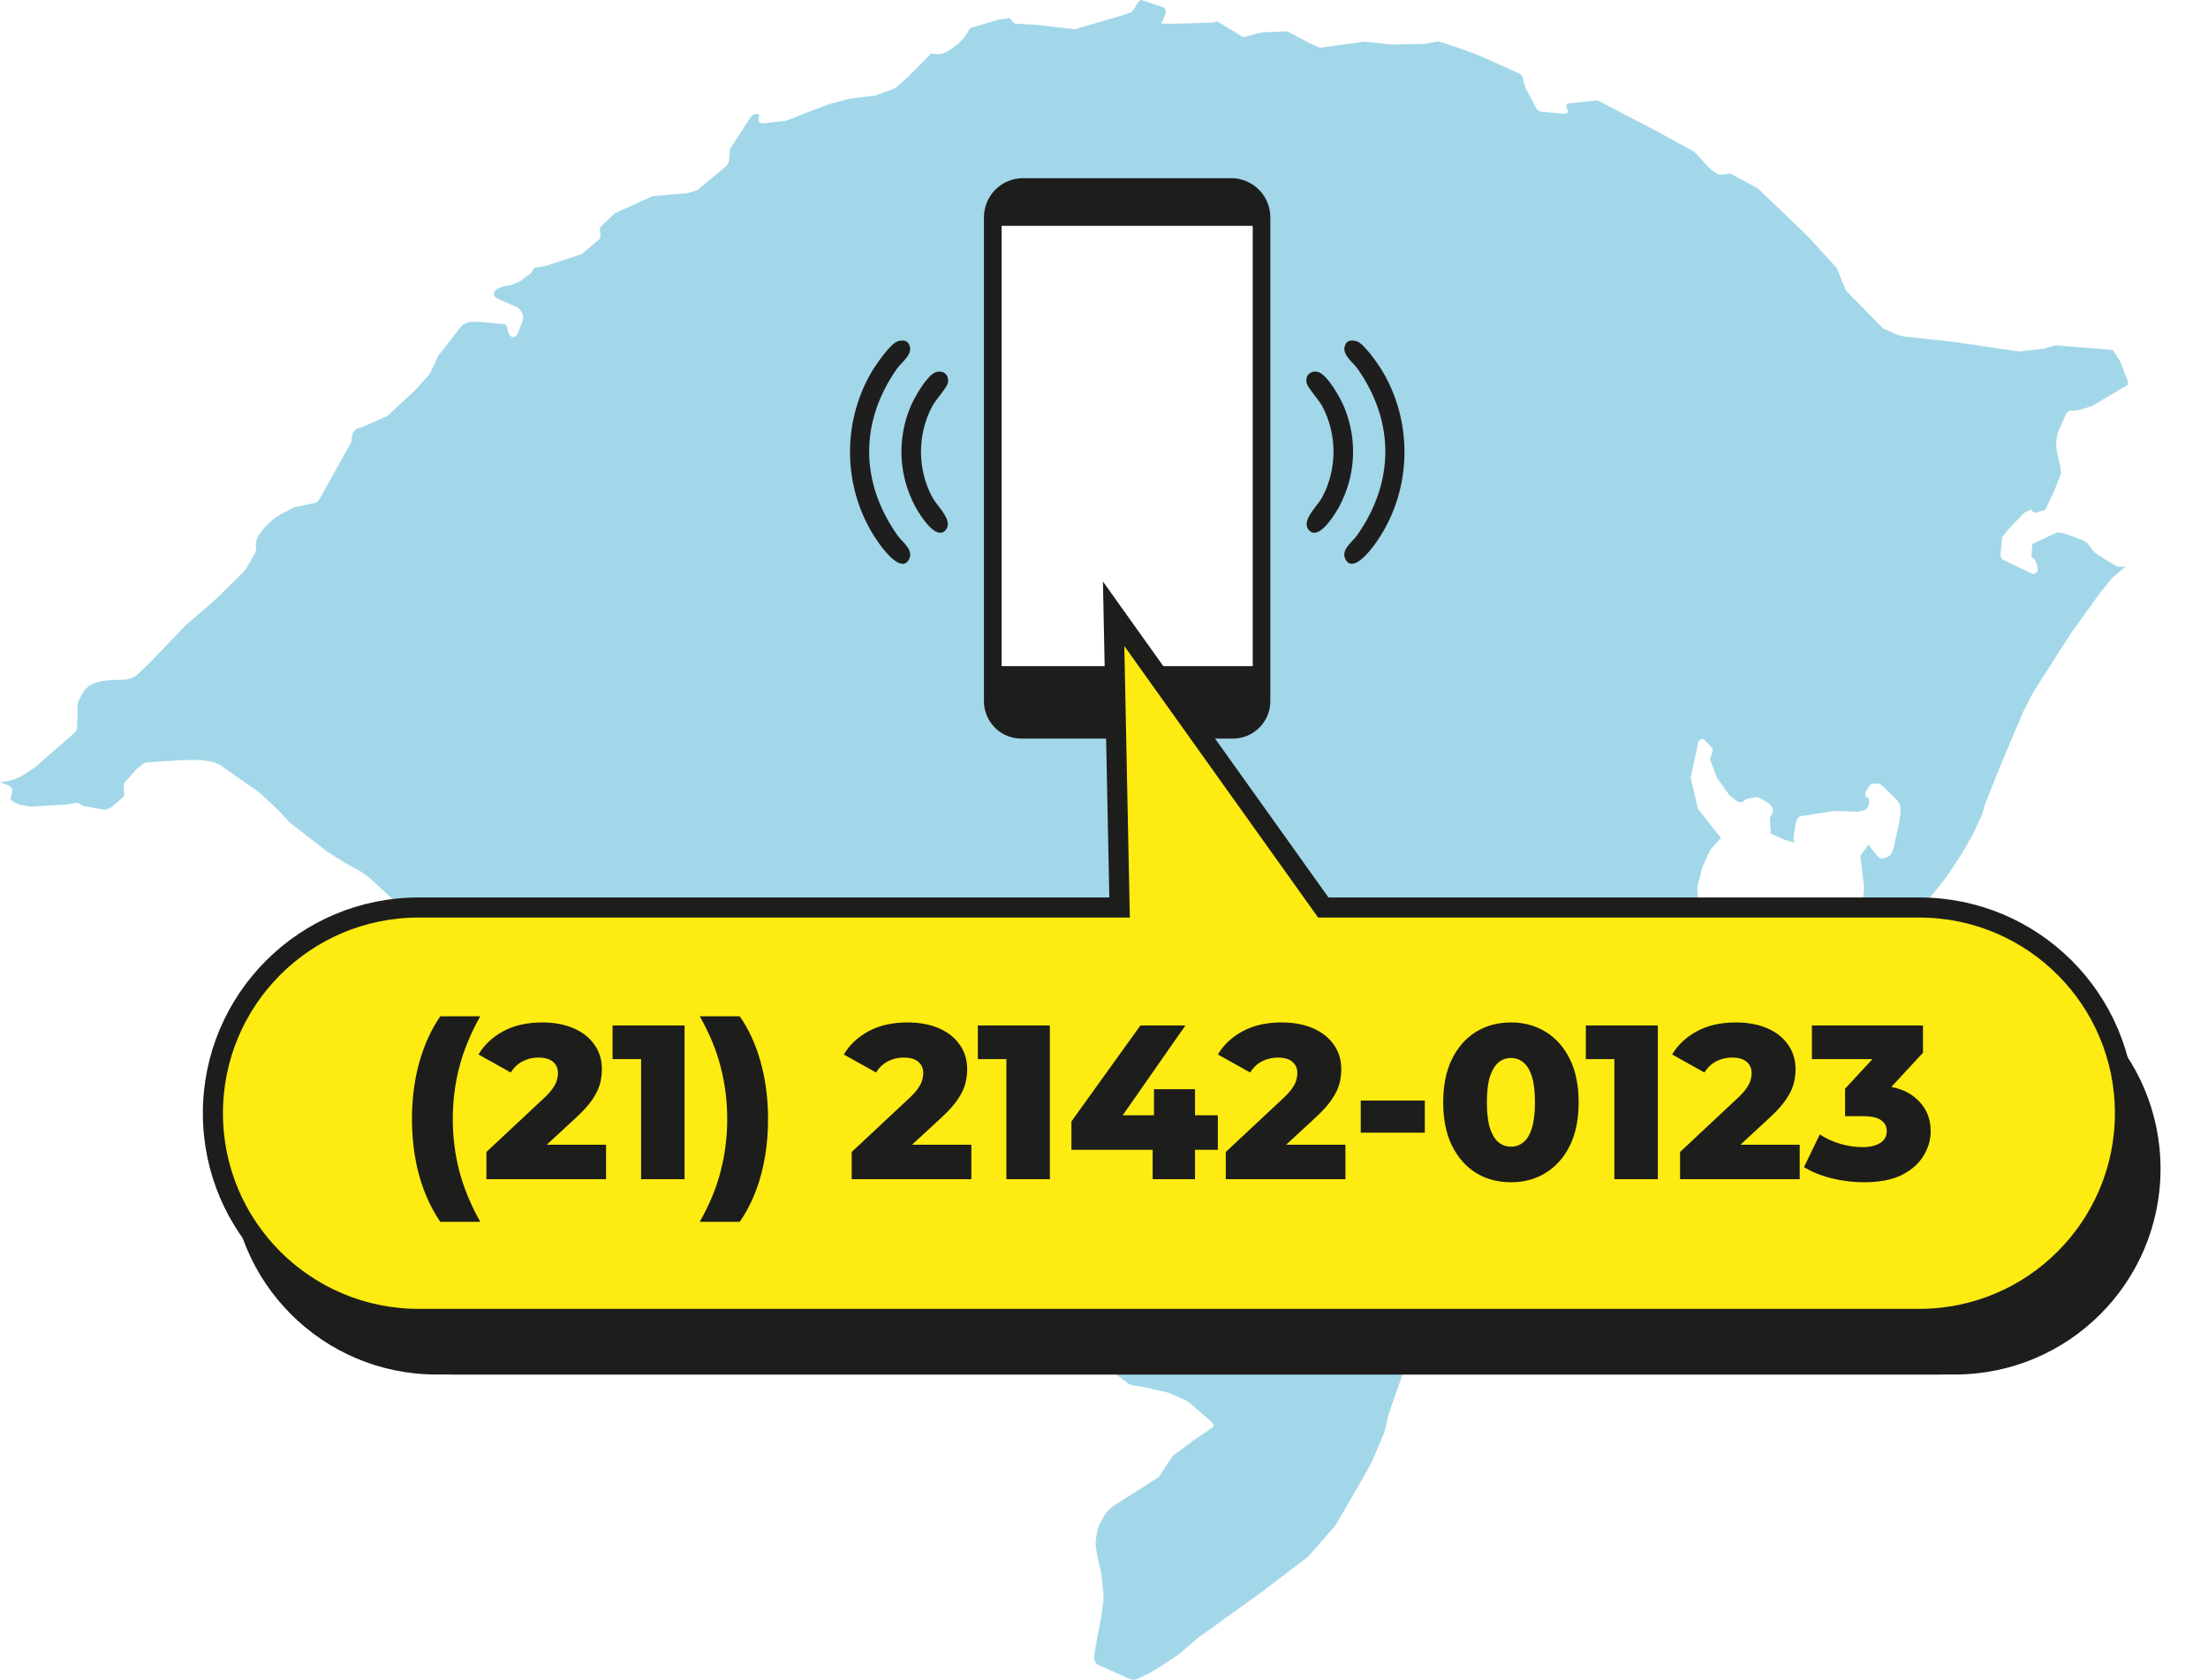 <svg width="351" height="267" viewBox="0 0 351 267" fill="none" xmlns="http://www.w3.org/2000/svg">
<path d="M192.722 226.925L192.853 226.757L192.949 226.59L192.853 226.339L192.722 226.148L192.363 225.813L190.055 223.792L188.907 222.823L188.44 222.572L185.75 221.376L181.911 220.491L181.014 220.323L180.368 220.24L179.806 220.132L179.375 219.941L174.616 216.293L173.946 215.743L173.276 215.133L172.69 214.523L170.262 212.072L169.987 211.737L169.808 211.342L169.473 210.015L169.377 209.572L169.712 208.412L169.617 207.934L168.469 205.578L165.108 201.165L159.679 196.74L159.583 196.298L159.248 195.987L158.1 195.269L157.669 195.018L157.239 194.827L151.403 192.387L151.2 192.303L150.841 192.255L150.566 192.339L149.92 192.65L146.978 192.758L141.776 189.457L139.157 187.436L138.87 187.101L137.817 186.025L137.482 185.69L136.298 184.972L135.15 184.494L134.206 184.135L134.158 181.349L133.978 180.715L133.883 180.464L133.775 180.272L133.667 180.105L129.027 175.847L128.848 175.716L128.381 175.524L128.094 175.501L124.196 174.867L123.55 174.783L122.88 174.735L121.732 174.843L119.831 174.675L119.269 174.508L118.754 174.34L118.013 174.065L117.044 173.515L114.999 172.128L113.767 171.159L112.284 169.88L108.9 169.963L108.721 170.131L108.517 170.215L108.242 170.262H107.955L107.668 170.215L107.381 170.131L106.951 169.94L101.82 167.273L101.234 166.914L100.899 166.603L100.517 166.077L97.288 161.018L97.335 160.767L97.288 160.288L97.192 160.037L97.084 159.846L96.439 159.009L96.163 158.674L93.269 155.529L89.012 152.551L86.632 150.96L86.357 150.853L86.07 150.805L84.838 150.757L84.372 150.924L84.192 151.092L84.085 151.259L83.905 151.702L83.858 151.977L82.53 155.003L78.787 157.705L75.845 159.726L75.462 159.978L75.187 160.025L73.19 160.217L72.341 160.3L69.112 160.277L68.167 160.193L68.059 159.667L68.335 155.577L68.43 154.548L68.526 153.986L68.657 153.544L69.22 152.874L69.399 152.479L69.674 151.726L69.722 151.2L69.674 150.733L69.112 149.573L68.598 148.903L63.706 144.096L58.588 139.396L57.26 138.475L55.179 137.363L52.082 135.413L46.808 131.335L46.138 130.809L45.242 129.888L44.392 128.92L41.546 126.253L41.163 125.918L34.909 121.553L34.012 121.158L31.931 120.799L28.834 120.823L23.177 121.182L22.746 121.433L21.718 122.234L21.431 122.569L19.972 124.208L19.697 124.566L19.673 125.093L19.697 125.571L19.745 126.324L19.565 126.719L17.903 128.142L17.52 128.417L17.137 128.609L16.575 128.716L13.191 128.106L12.808 127.831L12.378 127.64L12.043 127.616L10.763 127.867L4.975 128.202L4.616 128.178L3.671 128.011L3.396 127.987L2.93 127.819L2.26 127.508L1.878 127.257L1.698 127.09L1.794 126.336L1.901 126.145L1.949 125.619L1.901 125.368L1.794 125.176L1.435 124.901L1.232 124.794L0 124.351L1.1 124.184L2.332 123.849L3.181 123.49L4.891 122.414L5.453 122.055L11.289 116.972L11.959 116.363L12.234 116.004V115.729L12.342 113.421L12.294 112.261L12.342 111.985L12.45 111.507L13.036 110.311L13.418 109.761L13.705 109.426L14.195 108.984L14.578 108.792L15.224 108.517L16.169 108.242L17.58 108.111L20.008 108.027L21.192 107.668L21.574 107.417L21.933 107.142L22.399 106.7L22.866 106.257L23.966 105.181L29.623 99.285L33.88 95.637L38.772 90.854L38.879 90.686L39.154 90.328L40.613 87.792L40.709 87.314V87.039L40.661 86.321L40.709 86.046L41.044 85.161L41.319 84.802L41.989 83.917L43.22 82.721L43.579 82.446L44.297 81.92L45.911 81.083L46.724 80.641L50.288 79.887L50.623 79.552L51.09 78.799L55.849 70.248L55.945 69.447L56.053 68.968L56.148 68.717L56.423 68.359L56.782 68.107L57.296 68L61.554 66.134L65.967 62.044L68.299 59.461L69.662 56.567L73.274 51.927L73.405 51.759L73.764 51.508L74.195 51.317L74.47 51.233L75.032 51.149H75.977L80.15 51.508L80.353 51.616L80.629 51.951L80.724 52.393V52.644L80.999 53.254L81.286 53.529L81.561 53.613L81.837 53.529L82.016 53.422L82.291 53.063L82.47 52.62L83.116 50.874L83.164 50.324L83.068 49.882L82.973 49.69L82.614 49.164L82.434 48.997L82.052 48.745L80.904 48.267L78.906 47.382L78.727 47.215L78.596 47.047L78.5 46.856V46.605L78.703 46.21L78.883 46.043L79.265 45.792L79.935 45.54L81.262 45.289L82.59 44.763L84.36 43.46L84.491 43.292L84.766 42.933L84.862 42.575L86.728 42.264L92.468 40.398L95.267 38.042L95.374 37.875L95.47 37.348L95.362 36.679V36.428L95.41 36.176L95.685 35.842L97.73 33.892L98.161 33.701L103.746 31.177L104.308 31.13L108.864 30.735H109.139L110.802 30.257L115.466 26.394L115.8 25.844L115.908 25.365L116.016 23.727L119.293 18.668L119.58 18.333L119.759 18.226L119.962 18.142L120.237 18.094L120.524 18.142L120.704 18.25V18.501L120.608 18.692L120.56 18.967L120.608 19.218L120.704 19.41L120.907 19.517L121.182 19.601L121.744 19.553L124.925 19.194L125.2 19.111L127.628 18.142L131.802 16.552L135.162 15.666L139.109 15.188L142.111 14.112L142.29 14.004L142.649 13.729L144.395 12.174L148.054 8.479L148.329 8.563L149.31 8.611L149.824 8.503L150.494 8.252L151.391 7.642L152.24 7.008L152.419 6.877L153.161 6.075L153.448 5.74L154.118 4.628L154.249 4.461L158.71 3.121L160.48 2.87L161.293 3.755L164.45 3.923L170.908 4.64L177.833 2.619L179.698 2.009L179.901 1.901L180.189 1.567L180.523 1.04L180.619 0.849L180.727 0.658L180.93 0.323L181.265 0.048L181.444 0L181.719 0.084L184.661 1.076L184.936 1.16L185.116 1.268L185.223 1.435L185.319 1.626V1.878L185.295 2.129L184.781 3.408L184.578 3.767H186.957L192.746 3.6L193.511 3.408L197.206 5.633L197.386 5.8L197.661 5.884L198.175 5.776L200.639 5.142L204.633 4.975L208.293 6.924L209.859 7.594L212.371 7.235L216.927 6.625L221.137 7.068L226.494 6.984L228.36 6.625H228.647L228.922 6.649L229.197 6.733L232.51 7.845L234.914 8.73L235.117 8.814L241.527 11.696L241.886 11.971L241.993 12.139L242.089 12.33V12.605L242.472 13.909L244.313 17.377L244.672 17.652L244.852 17.759L248.643 18.07L248.93 18.046L249.133 17.939L249.312 17.807L249.265 17.556L249.157 17.389L248.978 16.994L249.085 16.552L249.265 16.444L253.845 15.966L254.311 16.133L255.77 16.886L263.592 20.976L269.332 24.122L271.76 26.729L271.939 26.896L272.992 27.65L273.267 27.733L273.554 27.781L274.941 27.59L275.216 27.674L279.258 29.838L279.437 29.946L285.979 36.2L287.641 37.839L292.019 42.646L292.198 43.041L292.664 44.285L293.43 46.114L293.537 46.282L299.326 52.178L299.529 52.285L301.61 53.206L302.638 53.481L310.424 54.319L320.96 55.873L325.086 55.395L325.289 55.287L326.569 54.952L326.856 54.904L335.777 55.622L335.956 55.754L336.985 57.344L337.451 58.504L338.3 60.729L338.193 61.207L332.704 64.46L332.5 64.567L332.225 64.651L330.515 65.177L329.367 65.285L329.092 65.237L328.709 65.488L328.434 65.823L328.327 66.014L327.178 68.622L326.999 69.291L326.903 70.045L326.856 70.571L326.903 71.324L327.178 72.748L327.561 74.338L327.609 74.816V75.367L327.43 75.809L326.533 78.081L325.169 80.975L324.966 81.083L323.555 81.525L323.124 81.358L322.921 80.963L321.821 81.49L319.692 83.654L318.305 85.317L318.03 87.924V88.45L318.125 88.641L318.412 88.976L322.921 91.141L323.196 91.224L323.483 91.201L323.818 90.925L323.914 90.734V90.184L323.734 89.55L323.447 88.94L323.112 88.665L322.933 88.558L323.064 86.477L326.963 84.647L327.25 84.623L327.812 84.707L328.327 84.874L329.068 85.125L329.786 85.376L331.197 85.927L331.783 86.285L332.07 86.62L332.165 86.811L332.811 87.649L333.481 88.199L336.662 90.112L337.894 90.064L335.765 91.87L334.282 93.7L333.852 94.226L329.343 100.481L327.477 103.363L323.399 109.761L322.837 110.73L322.55 111.34L321.737 112.894L321.558 113.289L317.814 122.175L315.578 127.784L315.303 128.704L315.016 129.589L314.275 131.228L313.987 131.838L313.605 132.639L311.895 135.665L309.383 139.444L307.386 141.979L306.956 142.457L304.827 145.16L298.189 153.687L297.807 154.213L297.376 154.967L297.281 155.218L296.384 156.725L296.109 157.083L294.542 158.889L293.083 160.48L288.873 164.701L285.931 167.584L280.574 172.666L279.593 173.551L276.615 175.859L272.358 179.052L261.774 186.634L256.081 189.529L255.137 189.887L253.654 190.33L253.187 190.497L252.541 190.832L246.801 193.643L246.155 193.977L245.007 194.695L243.775 195.592L243.596 195.759L243.321 196.118L241.958 197.78L240.606 199.503L236.767 204.011L236.66 204.179H236.385L236.253 204.011L236.074 203.617L235.978 203.365L236.026 202.612L236.456 201.811L236.839 201.261L237.222 200.734L237.604 200.172L237.7 199.981L237.879 199.263L238.848 195.269V195.018L238.669 194.575L238.561 194.408L237.281 192.985L236.253 191.873L235.583 191.263L235.404 190.868V190.593L235.679 190.234L235.787 190.067L236.253 189.875L237.066 189.708H237.425L238.37 189.816L239.47 190.067L240.032 190.174L240.498 190.342L240.929 190.533L241.312 190.784L241.778 191.227L242.065 191.562L242.173 191.729L242.352 191.897L242.555 192.004L243.297 192.279L243.572 192.303L244.218 192.279L245.067 192.112L245.832 191.92L252.517 188.943L254.036 187.95L254.778 187.424L259.442 182.556L262.599 179.304L264.309 177.557L264.357 177.725L264.536 177.892L265.302 178.167L265.577 178.251L266.223 178.335L267.167 178.251L267.729 178.167L268.495 177.976L268.961 177.809L270.887 176.565L271.652 176.039L272.465 175.285L274.032 173.479L274.307 173.121L274.486 172.678L275.252 169.928L275.682 168.265L275.778 167.799L275.826 167.237L275.646 165.287L275.551 164.534L275.455 164.283L275.072 163.482L275.025 163.23L275.072 162.704L275.347 160.623L275.479 160.145L275.587 159.978L276.053 159.786L279.904 159.954L281.949 160.504L281.901 160.755L282.236 162.31L282.284 162.561L282.487 162.692L283.3 162.525L283.408 162.357L283.587 161.963L282.774 158.985L282.822 158.734L284.185 154.285L285.513 153.029L287.821 152.144L292.078 150.123L292.282 149.992L293.047 149.525L293.717 148.999L294.076 148.664L294.506 148.198L294.937 147.444L295.212 146.811L295.415 146.177L295.546 145.71L296.216 142.326L296.324 141.046L295.738 135.987L297.101 134.206L297.281 134.648L297.556 134.983L298.656 136.286L299.122 136.454L299.409 136.406L299.684 136.358L300.33 136.083L300.617 135.748L300.725 135.557L300.82 135.366L301 134.839L301.849 131.108L302.124 129.362V128.561L302.016 127.843L301.658 127.281L299.349 124.997L298.991 124.722L298.524 124.555H297.879L297.603 124.602L297.4 124.71L297.221 124.818L297.113 124.985L296.551 125.954V126.671L296.826 126.695L297.005 126.863L297.101 127.054L297.149 127.305V127.58L296.946 128.214L296.838 128.405L296.73 128.573L296.551 128.68L296.348 128.788L296.073 128.872L295.511 128.979L295.224 129.027L291.66 128.896L286.302 129.733L286.027 129.817L285.74 130.151L285.632 130.343L285.537 130.594L285.441 131.06L285.154 132.782L285.13 133.309L285.154 133.56L285.357 133.954L283.743 133.512L281.518 132.519L281.339 129.984L281.77 129.231L281.865 128.979V128.788L281.817 128.537L281.722 128.346L281.339 127.819L279.856 126.899L279.653 126.791L279.378 126.707H279.091L277.727 126.982L277.452 127.066L277.165 127.377L276.962 127.485L276.687 127.532L276.22 127.425L274.941 126.432L272.944 123.646L271.796 120.62L271.903 120.429L272.083 119.986L272.262 119.269V118.994L270.935 117.57L270.731 117.463L270.444 117.511L270.241 117.618L270.062 117.786L269.966 117.977L268.782 123.562L268.806 123.813L269.906 128.537L270.002 128.728L270.181 128.896L273.589 133.237L273.255 133.512L271.843 135.15L270.815 137.399L270.636 137.793L269.918 140.58L269.81 141.046L269.918 142.792V143.127L270.014 143.402L270.109 143.653L270.217 144.18L270.863 147.564L270.815 148.114L270.707 148.832L270.612 149.083L270.504 149.25L270.325 149.358L270.05 149.274L269.069 148.664L268.961 148.497L269.009 148.305L269.189 148.198H269.523L269.798 148.15L269.978 147.983L269.882 147.229L269.703 146.308L268.603 143.641L268.495 143.45L268.387 143.366L268.28 143.342H268.1L267.251 142.673L266.402 143.067L265.971 143.546L265.792 143.988L265.744 144.239L265.696 147.133L262.754 152.91L262.396 153.185L262.109 153.496L261.822 154.381L261.547 155.577L261.642 158.196L261.69 158.722L261.798 159.164L262.073 159.499L262.539 159.942L260.387 161.245L257.875 162.238L256.416 162.405L256.141 162.489L255.758 162.74L255.471 163.075L254.909 164.044L254.55 164.881L254.216 166.041V166.316L243.165 169.617L242.89 169.664L241.144 170.741L241.037 170.908L239.936 173.264L239.661 173.898L239.566 174.699L239.291 179.28L237.724 182.616L237.616 182.784L236.767 184.111L236.492 184.422L236.109 184.697L235.44 184.948L234.16 185.307L232.677 185.75L231.266 186.276L230.836 186.467L230.477 186.718L230.297 186.826L230.01 187.161L229.903 187.639V190.94L231.23 192.77L231.996 194.958L231.72 195.042L229.675 195.879L229.245 196.07L229.137 196.262L229.03 196.74L228.599 199.526L229.448 200.77L229.628 200.878L229.903 200.962H230.238L230.752 200.794L231.649 200.459L234.244 201.356L235.189 201.835L235.655 203.64V203.915L235.476 204.083L232.881 205.327L230.034 207.192L229.675 207.467L229.245 207.946L228.575 208.831L227.989 209.799L223.528 217.082L223.325 217.441L223.229 217.692L221.232 223.385L220.563 225.406L220.455 226.16L220.276 226.877L220.001 227.798L218.135 232.247L217.286 233.837L212.622 241.922L212.263 242.472L211.988 242.831L208.245 247.088L207.778 247.566L200.519 253.091L198.857 254.287L190.449 260.339L187.508 262.862L186.945 263.257L186.383 263.651L185.235 264.405L183.669 265.397L183.286 265.649L180.775 266.892L180.26 267L179.973 266.976L179.411 266.809L174.771 264.728L174.568 264.62L174.388 264.513L174.101 264.178L173.898 263.544L174.173 261.714L174.448 260.243L174.831 258.246L175.106 256.691L175.237 255.663L175.417 254.383V253.582L175.082 250.114L174.879 249.217L174.699 248.547L174.496 247.626L174.293 246.43L174.185 245.713V244.959L174.364 243.656L174.544 242.902L174.639 242.651L174.687 242.46L175.022 241.85L175.381 241.24L175.716 240.63L176.146 240.152L176.613 239.673L177.175 239.279L178.323 238.525L184.195 234.794L186.431 231.41L189.612 229.042L192.781 226.877L192.722 226.925Z" fill="#A2D7E9"/>
<path d="M162.644 28.451H195.723C199.084 28.451 201.811 31.177 201.811 34.538V111.459C201.811 114.664 199.204 117.271 195.999 117.271H162.357C159.152 117.271 156.545 114.664 156.545 111.459V34.538C156.545 31.177 159.272 28.451 162.632 28.451H162.644Z" fill="#1D1D1B" stroke="#1E1E1E" stroke-width="0.263" stroke-miterlimit="10"/>
<path d="M142.792 54.211C143.689 54.008 144.383 54.115 144.634 55.06C145.005 56.459 143.235 57.667 142.553 58.648C136.645 67.115 136.729 76.694 142.673 85.101C143.414 86.154 145.304 87.397 144.502 88.916C143.342 91.105 140.64 87.601 139.898 86.596C134.05 78.608 133.548 67.665 138.547 59.138C139.205 58.026 141.608 54.486 142.78 54.223L142.792 54.211Z" fill="#1E1E1E"/>
<path d="M148.975 59.102C150.123 58.887 150.877 59.688 150.697 60.812C150.578 61.566 148.724 63.587 148.222 64.52C145.806 69.028 145.794 74.625 148.246 79.11C148.987 80.461 151.51 82.698 150.41 84.157C148.844 86.225 146.105 81.633 145.519 80.557C142.888 75.654 142.577 69.973 144.67 64.807C145.256 63.36 147.432 59.389 148.975 59.09V59.102Z" fill="#1E1E1E"/>
<path d="M199.144 35.901H159.224V105.886H199.144V35.901Z" fill="white"/>
<path d="M215.6 54.211C214.703 54.008 214.009 54.115 213.758 55.06C213.387 56.459 215.157 57.667 215.839 58.648C221.747 67.115 221.663 76.694 215.719 85.101C214.978 86.154 213.088 87.397 213.889 88.916C215.049 91.105 217.752 87.601 218.494 86.596C224.342 78.608 224.844 67.665 219.845 59.138C219.187 58.026 216.784 54.486 215.612 54.223L215.6 54.211Z" fill="#1E1E1E"/>
<path d="M209.417 59.102C208.269 58.887 207.515 59.688 207.695 60.812C207.814 61.566 209.668 63.587 210.17 64.52C212.586 69.028 212.598 74.625 210.146 79.11C209.405 80.461 206.881 82.698 207.982 84.157C209.548 86.225 212.287 81.633 212.873 80.557C215.504 75.654 215.815 69.973 213.722 64.807C213.136 63.36 210.959 59.389 209.417 59.09V59.102Z" fill="#1E1E1E"/>
<g filter="url(#filter0_d_34_2)">
<path d="M307.936 153.089H69.375C51.317 153.089 36.679 167.727 36.679 185.785C36.679 203.844 51.317 218.482 69.375 218.482H307.936C325.994 218.482 340.632 203.844 340.632 185.785C340.632 167.727 325.994 153.089 307.936 153.089Z" fill="#1D1D1B"/>
</g>
<g filter="url(#filter1_d_34_2)">
<path d="M310.758 153.089H72.197C54.139 153.089 39.501 167.727 39.501 185.785C39.501 203.844 54.139 218.482 72.197 218.482H310.758C328.817 218.482 343.455 203.844 343.455 185.785C343.455 167.727 328.817 153.089 310.758 153.089Z" fill="#1D1D1B"/>
</g>
<g filter="url(#filter2_d_34_2)">
<path d="M305.09 144.251H210.361L177.031 97.563L177.976 144.251H66.541C48.482 144.251 33.844 158.889 33.844 176.948C33.844 195.006 48.482 209.644 66.541 209.644H305.102C323.16 209.644 337.798 195.006 337.798 176.948C337.798 158.889 323.16 144.251 305.102 144.251H305.09Z" fill="#FDEB11"/>
<path d="M305.09 144.251H210.361L177.031 97.563L177.976 144.251H66.541C48.482 144.251 33.844 158.889 33.844 176.948C33.844 195.006 48.482 209.644 66.541 209.644H305.102C323.16 209.644 337.798 195.006 337.798 176.948C337.798 158.889 323.16 144.251 305.102 144.251H305.09Z" stroke="#1D1D1B" stroke-width="3.193" stroke-miterlimit="10"/>
</g>
<path d="M69.991 194.206C68.549 192.112 67.432 189.669 66.641 186.878C65.873 184.062 65.489 181.061 65.489 177.874C65.489 174.687 65.873 171.697 66.641 168.906C67.432 166.091 68.549 163.636 69.991 161.542H76.342C74.83 164.241 73.725 166.917 73.027 169.569C72.329 172.221 71.98 174.989 71.98 177.874C71.98 180.759 72.329 183.527 73.027 186.18C73.725 188.832 74.83 191.507 76.342 194.206H69.991ZM77.324 187.436V183.109L86.467 174.559C87.118 173.954 87.595 173.419 87.898 172.954C88.224 172.488 88.433 172.07 88.526 171.697C88.642 171.302 88.701 170.941 88.701 170.616C88.701 169.825 88.433 169.208 87.898 168.766C87.386 168.324 86.607 168.103 85.56 168.103C84.676 168.103 83.85 168.301 83.082 168.696C82.314 169.092 81.686 169.685 81.198 170.476L76.068 167.614C76.975 166.079 78.29 164.846 80.011 163.915C81.733 162.985 83.792 162.52 86.188 162.52C88.072 162.52 89.724 162.822 91.143 163.427C92.562 164.032 93.668 164.893 94.459 166.009C95.273 167.126 95.68 168.44 95.68 169.953C95.68 170.744 95.575 171.535 95.366 172.326C95.156 173.093 94.749 173.919 94.144 174.803C93.563 175.664 92.69 176.629 91.527 177.7L84.269 184.4L83.117 181.957H96.343V187.436H77.324ZM101.914 187.436V165.486L104.88 168.347H97.377V163.008H108.823V187.436H101.914ZM117.592 194.206H111.241C112.776 191.507 113.881 188.832 114.556 186.18C115.254 183.527 115.603 180.759 115.603 177.874C115.603 174.989 115.254 172.221 114.556 169.569C113.881 166.917 112.776 164.241 111.241 161.542H117.592C119.057 163.636 120.174 166.091 120.942 168.906C121.71 171.697 122.093 174.687 122.093 177.874C122.093 181.061 121.71 184.062 120.942 186.878C120.174 189.669 119.057 192.112 117.592 194.206ZM135.395 187.436V183.109L144.538 174.559C145.189 173.954 145.666 173.419 145.968 172.954C146.294 172.488 146.503 172.07 146.596 171.697C146.713 171.302 146.771 170.941 146.771 170.616C146.771 169.825 146.503 169.208 145.968 168.766C145.457 168.324 144.677 168.103 143.63 168.103C142.746 168.103 141.92 168.301 141.153 168.696C140.385 169.092 139.757 169.685 139.268 170.476L134.138 167.614C135.046 166.079 136.36 164.846 138.082 163.915C139.803 162.985 141.862 162.52 144.258 162.52C146.143 162.52 147.795 162.822 149.214 163.427C150.633 164.032 151.738 164.893 152.529 166.009C153.343 167.126 153.75 168.44 153.75 169.953C153.75 170.744 153.646 171.535 153.436 172.326C153.227 173.093 152.82 173.919 152.215 174.803C151.633 175.664 150.761 176.629 149.598 177.7L142.339 184.4L141.187 181.957H154.413V187.436H135.395ZM159.984 187.436V165.486L162.95 168.347H155.447V163.008H166.894V187.436H159.984ZM170.323 182.76V178.258L181.281 163.008H188.434L177.791 178.258L174.511 177.281H193.599V182.76H170.323ZM183.235 187.436V182.76L183.444 177.281V173.128H189.97V187.436H183.235ZM194.862 187.436V183.109L204.005 174.559C204.657 173.954 205.134 173.419 205.436 172.954C205.762 172.488 205.971 172.07 206.064 171.697C206.181 171.302 206.239 170.941 206.239 170.616C206.239 169.825 205.971 169.208 205.436 168.766C204.924 168.324 204.145 168.103 203.098 168.103C202.214 168.103 201.388 168.301 200.62 168.696C199.853 169.092 199.224 169.685 198.736 170.476L193.606 167.614C194.513 166.079 195.828 164.846 197.549 163.915C199.271 162.985 201.33 162.52 203.726 162.52C205.611 162.52 207.262 162.822 208.681 163.427C210.101 164.032 211.206 164.893 211.997 166.009C212.811 167.126 213.218 168.44 213.218 169.953C213.218 170.744 213.113 171.535 212.904 172.326C212.695 173.093 212.287 173.919 211.683 174.803C211.101 175.664 210.229 176.629 209.065 177.7L201.807 184.4L200.655 181.957H213.881V187.436H194.862ZM216.313 180.038V174.943H226.503V180.038H216.313ZM240.205 187.924C238.111 187.924 236.25 187.424 234.621 186.424C233.016 185.423 231.748 183.981 230.817 182.097C229.887 180.212 229.422 177.921 229.422 175.222C229.422 172.523 229.887 170.232 230.817 168.347C231.748 166.463 233.016 165.02 234.621 164.02C236.25 163.02 238.111 162.52 240.205 162.52C242.275 162.52 244.113 163.02 245.718 164.02C247.347 165.02 248.626 166.463 249.557 168.347C250.488 170.232 250.953 172.523 250.953 175.222C250.953 177.921 250.488 180.212 249.557 182.097C248.626 183.981 247.347 185.423 245.718 186.424C244.113 187.424 242.275 187.924 240.205 187.924ZM240.205 182.271C240.949 182.271 241.601 182.038 242.159 181.573C242.741 181.108 243.194 180.363 243.52 179.34C243.846 178.293 244.008 176.92 244.008 175.222C244.008 173.5 243.846 172.128 243.52 171.104C243.194 170.081 242.741 169.336 242.159 168.871C241.601 168.405 240.949 168.173 240.205 168.173C239.46 168.173 238.797 168.405 238.216 168.871C237.657 169.336 237.204 170.081 236.855 171.104C236.529 172.128 236.366 173.5 236.366 175.222C236.366 176.92 236.529 178.293 236.855 179.34C237.204 180.363 237.657 181.108 238.216 181.573C238.797 182.038 239.46 182.271 240.205 182.271ZM256.632 187.436V165.486L259.598 168.347H252.095V163.008H263.541V187.436H256.632ZM267.076 187.436V183.109L276.218 174.559C276.87 173.954 277.347 173.419 277.649 172.954C277.975 172.488 278.184 172.07 278.277 171.697C278.394 171.302 278.452 170.941 278.452 170.616C278.452 169.825 278.184 169.208 277.649 168.766C277.137 168.324 276.358 168.103 275.311 168.103C274.427 168.103 273.601 168.301 272.834 168.696C272.066 169.092 271.438 169.685 270.949 170.476L265.819 167.614C266.727 166.079 268.041 164.846 269.763 163.915C271.484 162.985 273.543 162.52 275.939 162.52C277.824 162.52 279.476 162.822 280.895 163.427C282.314 164.032 283.419 164.893 284.21 166.009C285.024 167.126 285.431 168.44 285.431 169.953C285.431 170.744 285.327 171.535 285.117 172.326C284.908 173.093 284.501 173.919 283.896 174.803C283.314 175.664 282.442 176.629 281.279 177.7L274.02 184.4L272.868 181.957H286.094V187.436H267.076ZM296.271 187.924C294.573 187.924 292.875 187.715 291.176 187.296C289.501 186.878 288.036 186.284 286.779 185.517L289.292 180.317C290.269 180.968 291.351 181.468 292.537 181.817C293.747 182.166 294.922 182.341 296.062 182.341C297.248 182.341 298.191 182.12 298.889 181.678C299.587 181.236 299.936 180.608 299.936 179.793C299.936 179.072 299.645 178.502 299.063 178.084C298.481 177.641 297.528 177.42 296.202 177.42H293.305V173.058L299.866 165.974L300.529 168.347H288.036V163.008H305.693V167.335L299.133 174.419L295.748 172.5H297.632C300.68 172.5 302.983 173.186 304.542 174.559C306.124 175.908 306.915 177.653 306.915 179.793C306.915 181.189 306.531 182.504 305.763 183.737C305.019 184.97 303.867 185.982 302.308 186.773C300.75 187.541 298.737 187.924 296.271 187.924Z" fill="#1D1D1B"/>
<defs>
<filter id="filter0_d_34_2" x="29.407" y="145.818" width="318.496" height="79.935" filterUnits="userSpaceOnUse" color-interpolation-filters="sRGB">
<feFlood flood-opacity="0" result="BackgroundImageFix"/>
<feColorMatrix in="SourceAlpha" type="matrix" values="0 0 0 0 0 0 0 0 0 0 0 0 0 0 0 0 0 0 127 0" result="hardAlpha"/>
<feOffset/>
<feGaussianBlur stdDeviation="3.636"/>
<feColorMatrix type="matrix" values="0 0 0 0 0.114 0 0 0 0 0.114 0 0 0 0 0.106 0 0 0 0.75 0"/>
<feBlend mode="normal" in2="BackgroundImageFix" result="effect1_dropShadow_34_2"/>
<feBlend mode="normal" in="SourceGraphic" in2="effect1_dropShadow_34_2" result="shape"/>
</filter>
<filter id="filter1_d_34_2" x="32.23" y="145.818" width="318.496" height="79.935" filterUnits="userSpaceOnUse" color-interpolation-filters="sRGB">
<feFlood flood-opacity="0" result="BackgroundImageFix"/>
<feColorMatrix in="SourceAlpha" type="matrix" values="0 0 0 0 0 0 0 0 0 0 0 0 0 0 0 0 0 0 127 0" result="hardAlpha"/>
<feOffset/>
<feGaussianBlur stdDeviation="3.636"/>
<feColorMatrix type="matrix" values="0 0 0 0 0.114 0 0 0 0 0.114 0 0 0 0 0.106 0 0 0 0.75 0"/>
<feBlend mode="normal" in2="BackgroundImageFix" result="effect1_dropShadow_34_2"/>
<feBlend mode="normal" in="SourceGraphic" in2="effect1_dropShadow_34_2" result="shape"/>
</filter>
<filter id="filter2_d_34_2" x="24.977" y="85.162" width="321.689" height="133.35" filterUnits="userSpaceOnUse" color-interpolation-filters="sRGB">
<feFlood flood-opacity="0" result="BackgroundImageFix"/>
<feColorMatrix in="SourceAlpha" type="matrix" values="0 0 0 0 0 0 0 0 0 0 0 0 0 0 0 0 0 0 127 0" result="hardAlpha"/>
<feOffset/>
<feGaussianBlur stdDeviation="3.636"/>
<feColorMatrix type="matrix" values="0 0 0 0 0.114 0 0 0 0 0.114 0 0 0 0 0.106 0 0 0 0.75 0"/>
<feBlend mode="normal" in2="BackgroundImageFix" result="effect1_dropShadow_34_2"/>
<feBlend mode="normal" in="SourceGraphic" in2="effect1_dropShadow_34_2" result="shape"/>
</filter>
</defs>
</svg>
